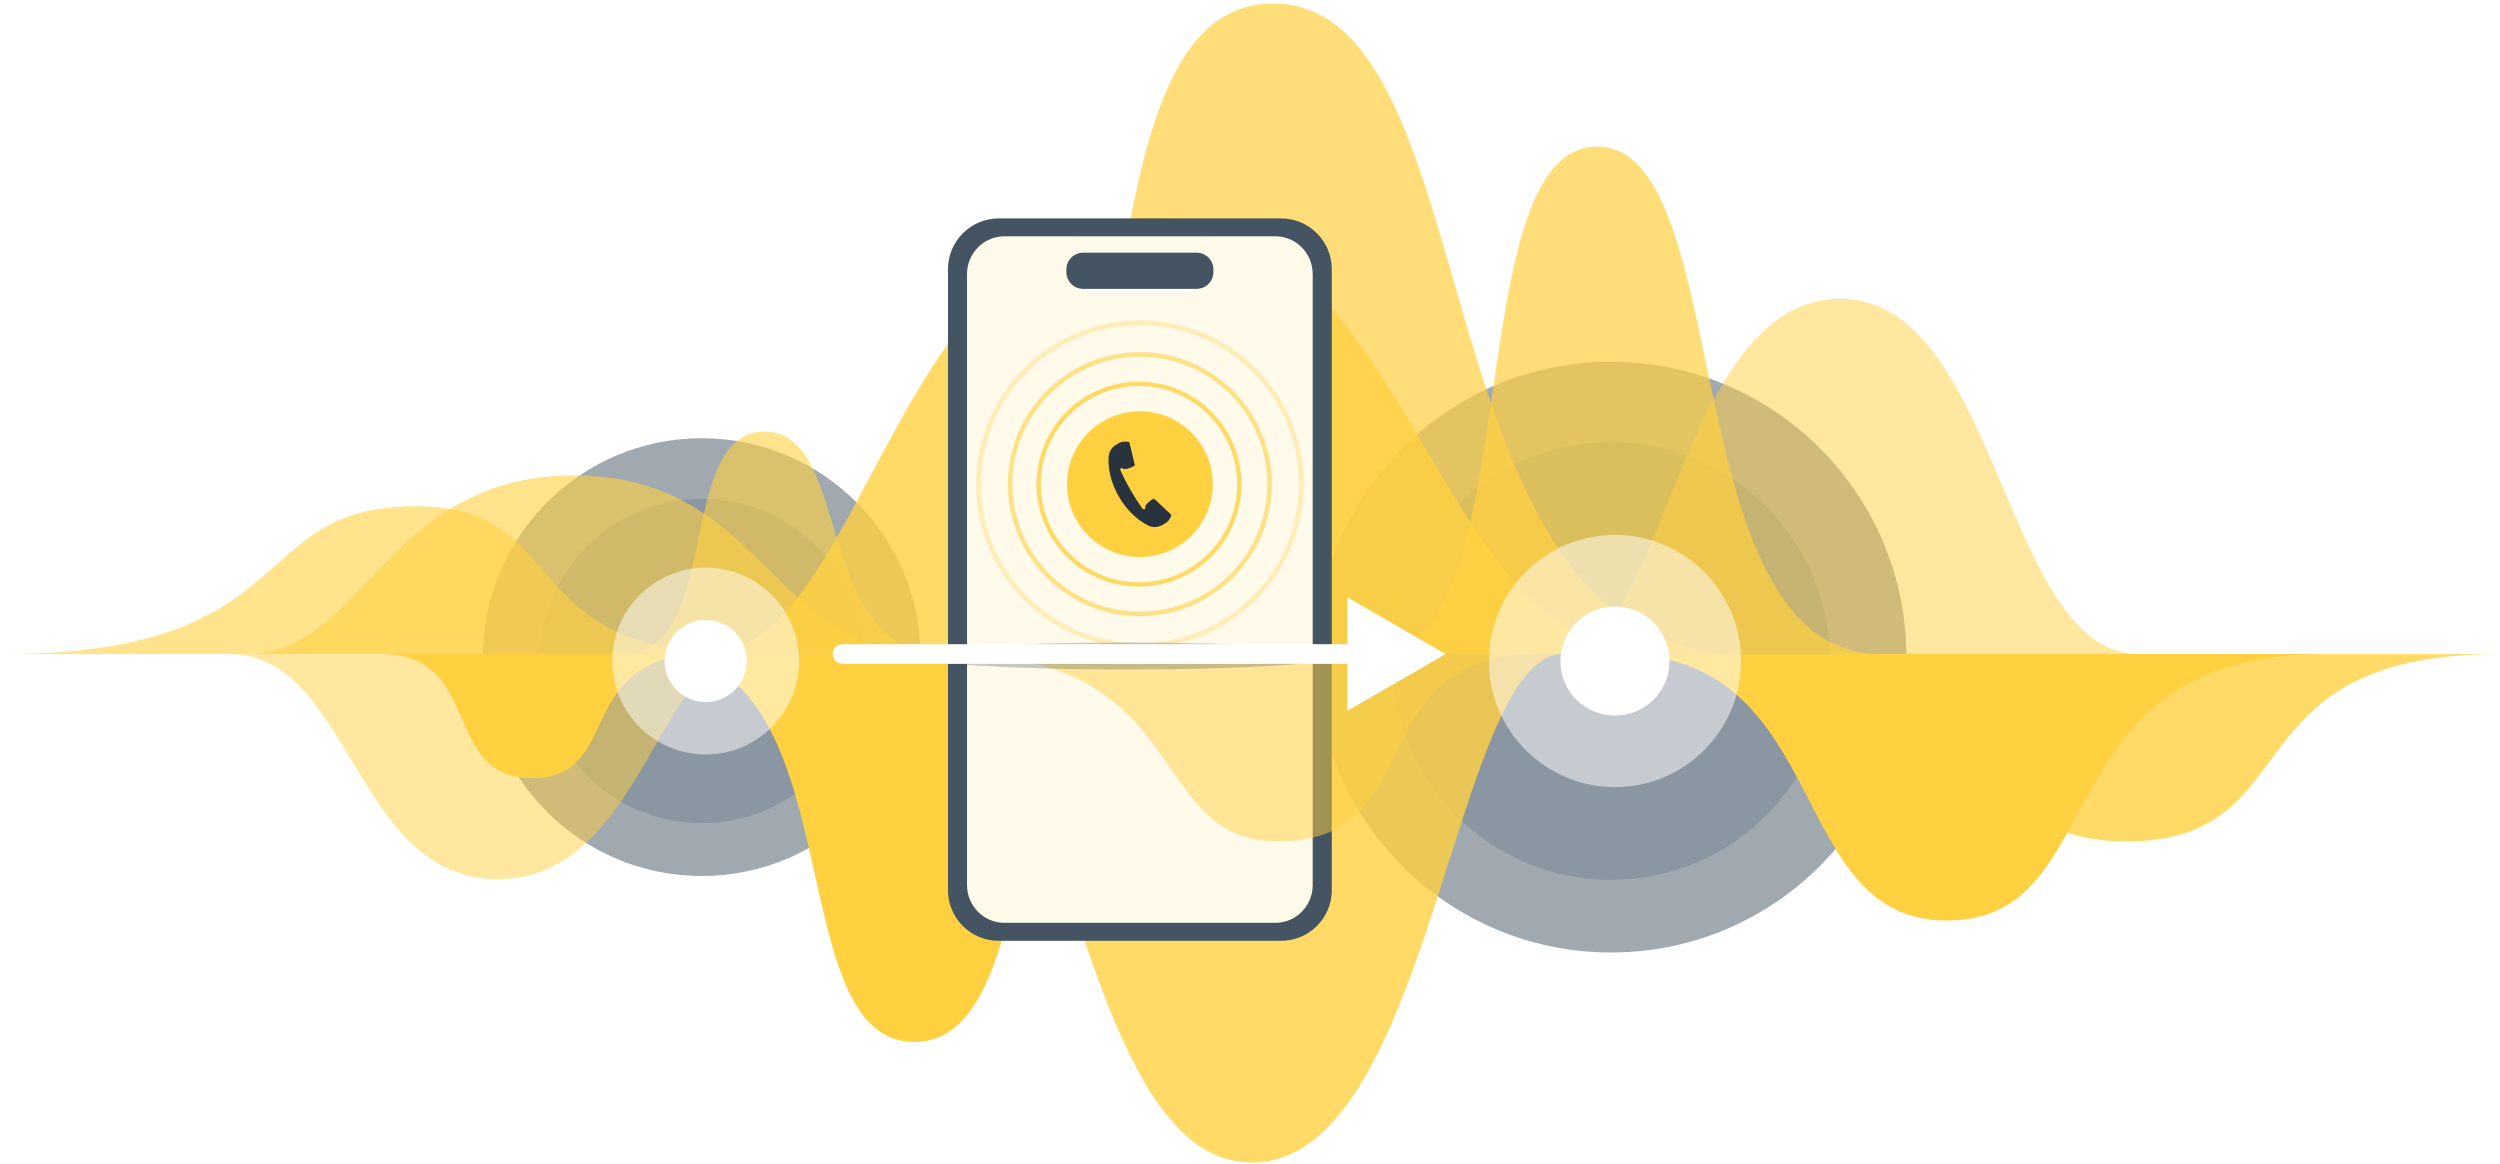 <svg width="636" height="296" viewBox="0 0 636 296" fill="none" xmlns="http://www.w3.org/2000/svg">
<circle opacity="0.5" cx="409.849" cy="167.17" r="75.146" fill="#445463"/>
<circle opacity="0.5" cx="178.531" cy="167.17" r="55.683" fill="#445463"/>
<g opacity="0.4" filter="url(#filter0_d_0_1)">
<circle cx="409.849" cy="167.17" r="55.683" fill="#667A8D"/>
</g>
<g opacity="0.4" filter="url(#filter1_d_0_1)">
<circle cx="178.531" cy="167.17" r="41.261" fill="#667A8D"/>
</g>
<path fill-rule="evenodd" clip-rule="evenodd" d="M478.434 166.392C425.603 166.392 442.166 37.297 406.279 37.297C370.391 37.297 389.43 166.392 349.544 166.392H478.434Z" fill="#FFD141" fill-opacity="0.7"/>
<path fill-rule="evenodd" clip-rule="evenodd" d="M442.928 166.392C359.525 166.392 380.494 0.897 323.865 0.897C267.237 0.897 299.934 166.392 237.027 166.392H442.928Z" fill="#FFD141" fill-opacity="0.7"/>
<path fill-rule="evenodd" clip-rule="evenodd" d="M591.37 166.392C518.5 166.392 538.45 234.181 495.206 234.181C453.828 234.181 466.569 166.392 411.631 166.392H591.37Z" fill="#FFD141"/>
<path fill-rule="evenodd" clip-rule="evenodd" d="M58.256 166.392C89.48 166.392 89.894 223.648 126.598 223.648C163.302 223.648 167.438 166.392 189.977 166.392H58.256Z" fill="#FFD141" fill-opacity="0.5"/>
<path fill-rule="evenodd" clip-rule="evenodd" d="M420.462 166.392C364.394 166.392 359.539 55.384 293.476 55.384C227.413 55.384 219.988 166.392 179.531 166.392H420.462Z" fill="#FFD141" fill-opacity="0.8"/>
<path fill-rule="evenodd" clip-rule="evenodd" d="M0.792 166.392C77.667 166.392 62.246 128.792 105.633 128.792C146.055 128.792 130.151 166.392 188.126 166.392H0.792Z" fill="#FFD141" fill-opacity="0.6"/>
<path fill-rule="evenodd" clip-rule="evenodd" d="M291.79 166.392C252.948 166.392 267.428 265.078 232.608 265.078C197.674 265.078 218.014 166.392 166.646 166.392H291.79Z" fill="#FFD141"/>
<path fill-rule="evenodd" clip-rule="evenodd" d="M397.711 166.392C369.633 166.392 364.386 295.757 318.527 295.757C272.668 295.757 271.794 166.392 232.833 166.392H397.711Z" fill="#FFD141" fill-opacity="0.8"/>
<path fill-rule="evenodd" clip-rule="evenodd" d="M237.027 166.392C196.102 166.392 194.265 120.939 146.094 120.939C97.923 120.939 92.514 166.392 62.917 166.392H237.027Z" fill="#FFD141" fill-opacity="0.6"/>
<g filter="url(#filter2_d_0_1)">
<path d="M251.034 233.343H322.942C330.016 233.343 335.806 227.553 335.806 220.479V62.431C335.806 55.356 330.016 49.567 322.942 49.567H251.034C243.96 49.567 238.17 55.356 238.17 62.431V220.479C238.17 227.57 243.96 233.343 251.034 233.343Z" fill="#445463"/>
<path d="M243.009 63.714V219.17C243.009 224.444 247.263 228.762 252.468 228.762H321.507C326.713 228.762 330.95 224.444 330.95 219.17V63.714C330.95 58.439 326.696 54.122 321.507 54.122H252.452C247.263 54.139 243.009 58.439 243.009 63.714Z" fill="#FFFAEA"/>
<path d="M272.556 67.49H301.42C303.772 67.49 305.691 65.572 305.691 63.219V62.552C305.691 60.199 303.772 58.281 301.42 58.281H272.556C270.204 58.281 268.285 60.199 268.285 62.552V63.219C268.285 65.572 270.204 67.49 272.556 67.49Z" fill="#445463"/>
<circle cx="286.988" cy="117.171" r="18.535" fill="#FFD141"/>
<path opacity="0.8" d="M312.831 117.171C312.831 131.57 301.158 143.243 286.759 143.243C272.36 143.243 260.688 131.57 260.688 117.171C260.688 102.772 272.36 91.099 286.759 91.099C301.158 91.099 312.831 102.772 312.831 117.171ZM261.784 117.171C261.784 130.964 272.966 142.146 286.759 142.146C300.553 142.146 311.734 130.964 311.734 117.171C311.734 103.378 300.553 92.196 286.759 92.196C272.966 92.196 261.784 103.378 261.784 117.171Z" fill="#FFD141"/>
<path opacity="0.6" d="M320.558 117.171C320.558 135.711 305.528 150.741 286.988 150.741C268.448 150.741 253.418 135.711 253.418 117.171C253.418 98.631 268.448 83.602 286.988 83.602C305.528 83.602 320.558 98.631 320.558 117.171ZM254.558 117.171C254.558 135.082 269.077 149.601 286.988 149.601C304.898 149.601 319.418 135.082 319.418 117.171C319.418 99.261 304.898 84.741 286.988 84.741C269.077 84.741 254.558 99.261 254.558 117.171Z" fill="#FFD141"/>
<path opacity="0.3" d="M328.647 117.171C328.647 140.179 309.996 158.83 286.988 158.83C263.98 158.83 245.329 140.179 245.329 117.171C245.329 94.163 263.98 75.512 286.988 75.512C309.996 75.512 328.647 94.163 328.647 117.171ZM246.529 117.171C246.529 139.516 264.643 157.63 286.988 157.63C309.333 157.63 327.447 139.516 327.447 117.171C327.447 94.826 309.333 76.712 286.988 76.712C264.643 76.712 246.529 94.826 246.529 117.171Z" fill="#FFD141"/>
<path fill-rule="evenodd" clip-rule="evenodd" d="M287.624 123.368C287.85 123.56 288.086 123.662 288.357 123.439C288.299 122.983 288.363 122.593 288.842 122.12L293.911 126.807C292.308 128.013 290.728 128.507 289.072 127.673C283.059 124.648 278.639 116.993 279.025 110.273C279.132 108.422 280.27 107.303 282.115 106.518L283.72 113.249C283.071 113.427 282.701 113.287 282.335 113.009C282.007 113.132 281.977 113.387 282.03 113.679C283.52 116.965 285.523 120.435 287.624 123.368ZM283.72 113.249L282.115 106.518C282.572 106.333 283.977 106.239 284.324 106.532L285.702 112.358C285.447 112.722 284.299 113.141 283.72 113.249ZM288.842 122.12L293.911 126.807C294.299 126.504 295.041 125.402 294.961 124.955L290.604 120.849C290.162 120.887 289.225 121.672 288.842 122.12Z" fill="#29333D"/>
</g>
<path fill-rule="evenodd" clip-rule="evenodd" d="M397.711 166.392C422.642 166.392 427.3 76.014 468.016 76.014C508.733 76.014 509.509 166.392 544.101 166.392H397.711Z" fill="#FFD141" fill-opacity="0.5"/>
<path fill-rule="evenodd" clip-rule="evenodd" d="M240.187 166.392C206.674 166.392 217.167 109.794 194.468 109.794C171.77 109.794 183.762 166.392 158.493 166.392H240.187Z" fill="#FFD141" fill-opacity="0.6"/>
<path fill-rule="evenodd" clip-rule="evenodd" d="M241.833 166.392C304.15 166.392 291.077 214.041 325.14 214.041C364.727 214.041 345.038 166.392 392.048 166.392H241.833Z" fill="#FFD141" fill-opacity="0.5"/>
<g opacity="0.3" filter="url(#filter3_f_0_1)">
<ellipse cx="286.689" cy="166.884" rx="53.855" ry="3.44" fill="#445463"/>
</g>
<path fill-rule="evenodd" clip-rule="evenodd" d="M635.696 166.392C566.356 166.392 588.095 214.041 540.994 214.041C493.893 214.041 518.88 166.392 466.532 166.392H635.696Z" fill="#FFD141" fill-opacity="0.8"/>
<path fill-rule="evenodd" clip-rule="evenodd" d="M179.977 166.392C145.5 166.392 158.823 197.948 135.449 197.948C112.074 197.948 123.06 166.392 97.056 166.392H179.977Z" fill="#FFD141"/>
<path d="M214.355 168.892C212.974 168.892 211.855 167.772 211.855 166.392C211.855 165.011 212.974 163.892 214.355 163.892L214.355 168.892ZM367.774 166.392L342.774 180.825L342.774 151.958L367.774 166.392ZM214.355 163.892L345.274 163.892L345.274 168.892L214.355 168.892L214.355 163.892Z" fill="white"/>
<g opacity="0.5" filter="url(#filter4_d_0_1)">
<circle cx="410.849" cy="167.17" r="32.079" fill="white"/>
</g>
<g opacity="0.5" filter="url(#filter5_d_0_1)">
<circle cx="179.531" cy="167.17" r="23.77" fill="white"/>
</g>
<g filter="url(#filter6_d_0_1)">
<circle cx="410.849" cy="167.169" r="13.879" fill="white"/>
</g>
<g filter="url(#filter7_d_0_1)">
<circle cx="179.531" cy="167.17" r="10.446" fill="white"/>
</g>
<defs>
<filter id="filter0_d_0_1" x="344.166" y="102.487" width="131.366" height="131.366" filterUnits="userSpaceOnUse" color-interpolation-filters="sRGB">
<feFlood flood-opacity="0" result="BackgroundImageFix"/>
<feColorMatrix in="SourceAlpha" type="matrix" values="0 0 0 0 0 0 0 0 0 0 0 0 0 0 0 0 0 0 127 0" result="hardAlpha"/>
<feOffset dy="1"/>
<feGaussianBlur stdDeviation="5"/>
<feColorMatrix type="matrix" values="0 0 0 0 0 0 0 0 0 0 0 0 0 0 0 0 0 0 0.06 0"/>
<feBlend mode="normal" in2="BackgroundImageFix" result="effect1_dropShadow_0_1"/>
<feBlend mode="normal" in="SourceGraphic" in2="effect1_dropShadow_0_1" result="shape"/>
</filter>
<filter id="filter1_d_0_1" x="127.27" y="116.909" width="102.522" height="102.521" filterUnits="userSpaceOnUse" color-interpolation-filters="sRGB">
<feFlood flood-opacity="0" result="BackgroundImageFix"/>
<feColorMatrix in="SourceAlpha" type="matrix" values="0 0 0 0 0 0 0 0 0 0 0 0 0 0 0 0 0 0 127 0" result="hardAlpha"/>
<feOffset dy="1"/>
<feGaussianBlur stdDeviation="5"/>
<feColorMatrix type="matrix" values="0 0 0 0 0 0 0 0 0 0 0 0 0 0 0 0 0 0 0.06 0"/>
<feBlend mode="normal" in2="BackgroundImageFix" result="effect1_dropShadow_0_1"/>
<feBlend mode="normal" in="SourceGraphic" in2="effect1_dropShadow_0_1" result="shape"/>
</filter>
<filter id="filter2_d_0_1" x="221.17" y="35.567" width="137.635" height="223.775" filterUnits="userSpaceOnUse" color-interpolation-filters="sRGB">
<feFlood flood-opacity="0" result="BackgroundImageFix"/>
<feColorMatrix in="SourceAlpha" type="matrix" values="0 0 0 0 0 0 0 0 0 0 0 0 0 0 0 0 0 0 127 0" result="hardAlpha"/>
<feOffset dx="3" dy="6"/>
<feGaussianBlur stdDeviation="10"/>
<feComposite in2="hardAlpha" operator="out"/>
<feColorMatrix type="matrix" values="0 0 0 0 0 0 0 0 0 0 0 0 0 0 0 0 0 0 0.2 0"/>
<feBlend mode="normal" in2="BackgroundImageFix" result="effect1_dropShadow_0_1"/>
<feBlend mode="normal" in="SourceGraphic" in2="effect1_dropShadow_0_1" result="shape"/>
</filter>
<filter id="filter3_f_0_1" x="218.833" y="149.444" width="135.711" height="34.879" filterUnits="userSpaceOnUse" color-interpolation-filters="sRGB">
<feFlood flood-opacity="0" result="BackgroundImageFix"/>
<feBlend mode="normal" in="SourceGraphic" in2="BackgroundImageFix" result="shape"/>
<feGaussianBlur stdDeviation="7" result="effect1_foregroundBlur_0_1"/>
</filter>
<filter id="filter4_d_0_1" x="368.77" y="126.091" width="84.158" height="84.158" filterUnits="userSpaceOnUse" color-interpolation-filters="sRGB">
<feFlood flood-opacity="0" result="BackgroundImageFix"/>
<feColorMatrix in="SourceAlpha" type="matrix" values="0 0 0 0 0 0 0 0 0 0 0 0 0 0 0 0 0 0 127 0" result="hardAlpha"/>
<feOffset dy="1"/>
<feGaussianBlur stdDeviation="5"/>
<feColorMatrix type="matrix" values="0 0 0 0 0 0 0 0 0 0 0 0 0 0 0 0 0 0 0.06 0"/>
<feBlend mode="normal" in2="BackgroundImageFix" result="effect1_dropShadow_0_1"/>
<feBlend mode="normal" in="SourceGraphic" in2="effect1_dropShadow_0_1" result="shape"/>
</filter>
<filter id="filter5_d_0_1" x="145.761" y="134.399" width="67.54" height="67.54" filterUnits="userSpaceOnUse" color-interpolation-filters="sRGB">
<feFlood flood-opacity="0" result="BackgroundImageFix"/>
<feColorMatrix in="SourceAlpha" type="matrix" values="0 0 0 0 0 0 0 0 0 0 0 0 0 0 0 0 0 0 127 0" result="hardAlpha"/>
<feOffset dy="1"/>
<feGaussianBlur stdDeviation="5"/>
<feColorMatrix type="matrix" values="0 0 0 0 0 0 0 0 0 0 0 0 0 0 0 0 0 0 0.06 0"/>
<feBlend mode="normal" in2="BackgroundImageFix" result="effect1_dropShadow_0_1"/>
<feBlend mode="normal" in="SourceGraphic" in2="effect1_dropShadow_0_1" result="shape"/>
</filter>
<filter id="filter6_d_0_1" x="386.969" y="144.29" width="47.759" height="47.759" filterUnits="userSpaceOnUse" color-interpolation-filters="sRGB">
<feFlood flood-opacity="0" result="BackgroundImageFix"/>
<feColorMatrix in="SourceAlpha" type="matrix" values="0 0 0 0 0 0 0 0 0 0 0 0 0 0 0 0 0 0 127 0" result="hardAlpha"/>
<feOffset dy="1"/>
<feGaussianBlur stdDeviation="5"/>
<feColorMatrix type="matrix" values="0 0 0 0 0 0 0 0 0 0 0 0 0 0 0 0 0 0 0.06 0"/>
<feBlend mode="normal" in2="BackgroundImageFix" result="effect1_dropShadow_0_1"/>
<feBlend mode="normal" in="SourceGraphic" in2="effect1_dropShadow_0_1" result="shape"/>
</filter>
<filter id="filter7_d_0_1" x="159.085" y="147.723" width="40.892" height="40.892" filterUnits="userSpaceOnUse" color-interpolation-filters="sRGB">
<feFlood flood-opacity="0" result="BackgroundImageFix"/>
<feColorMatrix in="SourceAlpha" type="matrix" values="0 0 0 0 0 0 0 0 0 0 0 0 0 0 0 0 0 0 127 0" result="hardAlpha"/>
<feOffset dy="1"/>
<feGaussianBlur stdDeviation="5"/>
<feColorMatrix type="matrix" values="0 0 0 0 0 0 0 0 0 0 0 0 0 0 0 0 0 0 0.06 0"/>
<feBlend mode="normal" in2="BackgroundImageFix" result="effect1_dropShadow_0_1"/>
<feBlend mode="normal" in="SourceGraphic" in2="effect1_dropShadow_0_1" result="shape"/>
</filter>
</defs>
</svg>
